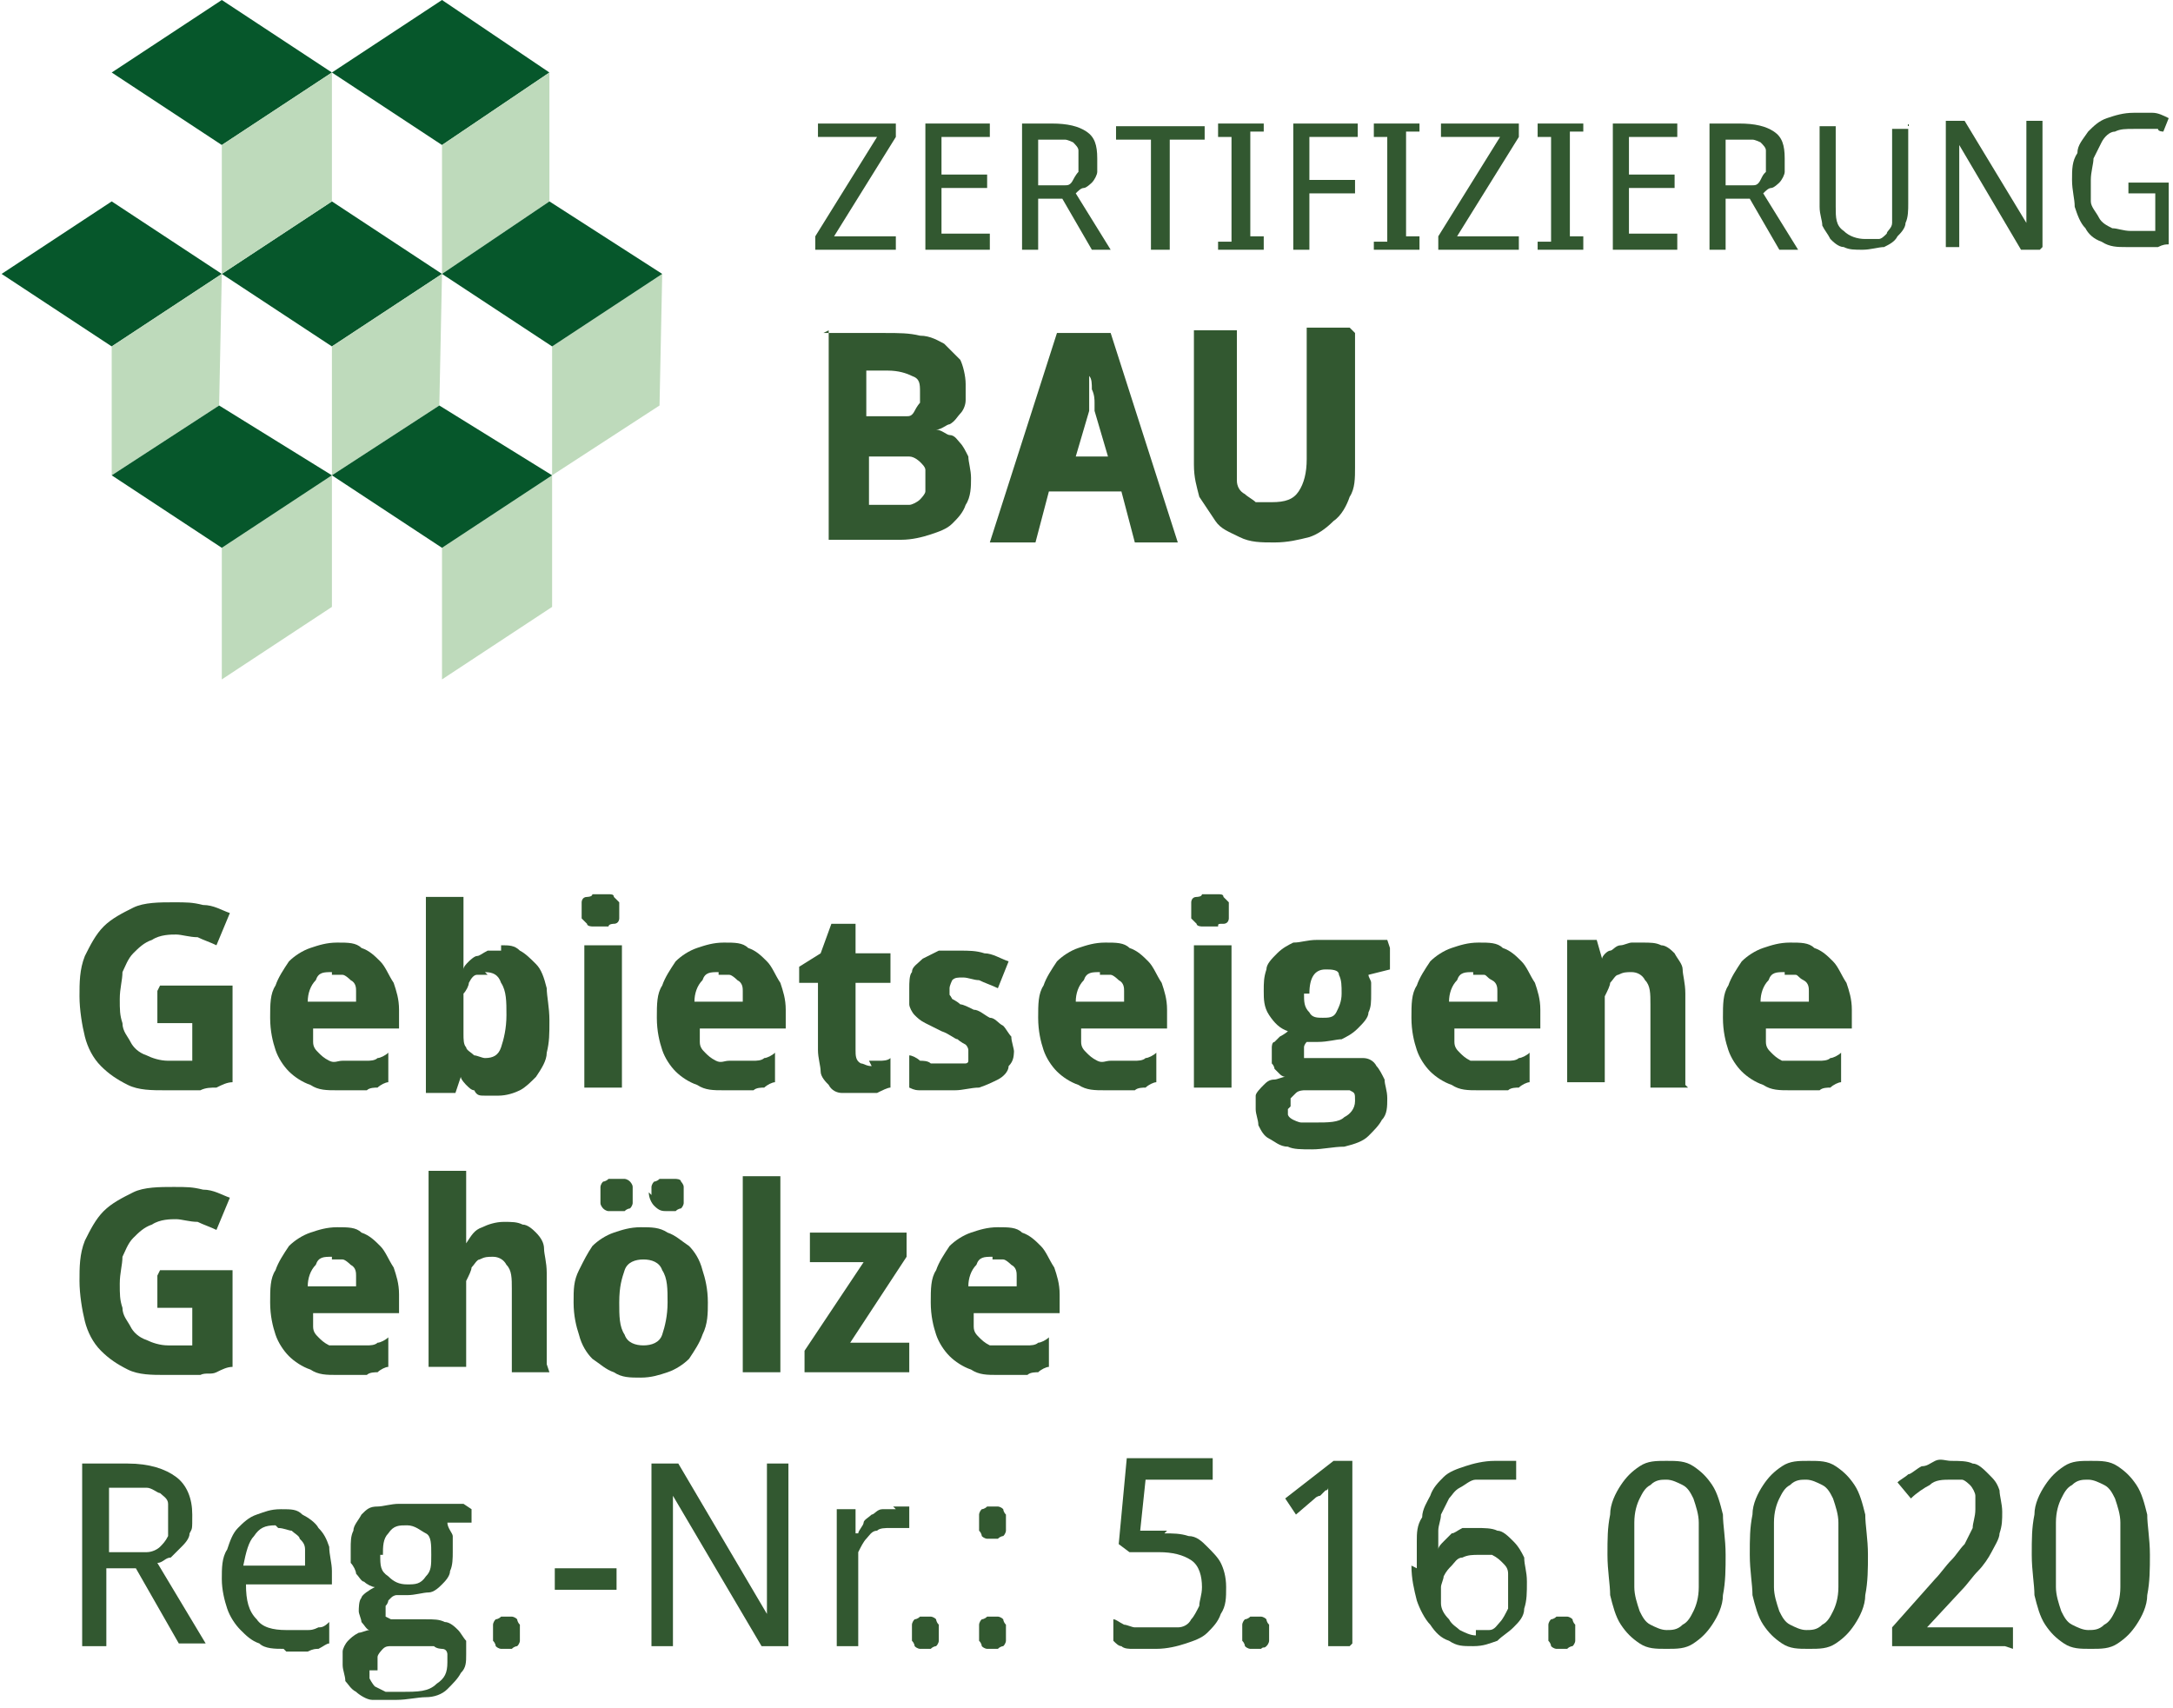<?xml version="1.0" encoding="UTF-8"?>
<svg xmlns="http://www.w3.org/2000/svg" width="28.5mm" height="22.4mm" version="1.1" viewBox="0 0 80.8 63.6">
  <defs>
    <style>
      .cls-1 {
        fill: #bedabb;
      }

      .cls-2 {
        fill: #06572b;
      }

      .cls-3 {
        fill: #325830;
      }
    </style>
  </defs>
  <!-- Generator: Adobe Illustrator 28.7.1, SVG Export Plug-In . SVG Version: 1.2.0 Build 142)  -->
  <g>
    <g id="Ebene_1">
      <g>
        <g>
          <path class="cls-3" d="M5.9,36.7h2.7v3.6c-.2,0-.4.1-.6.2-.2,0-.4,0-.6.1-.2,0-.4,0-.6,0-.2,0-.4,0-.7,0-.5,0-1,0-1.4-.2-.4-.2-.7-.4-1-.7-.3-.3-.5-.7-.6-1.1-.1-.4-.2-1-.2-1.5s0-1,.2-1.5c.2-.4.4-.8.7-1.1.3-.3.7-.5,1.1-.7.4-.2,1-.2,1.5-.2s.7,0,1.1.1c.4,0,.7.2,1,.3l-.5,1.2c-.2-.1-.5-.2-.7-.3-.3,0-.6-.1-.8-.1s-.6,0-.9.2c-.3.1-.5.3-.7.5-.2.2-.3.5-.4.7,0,.3-.1.6-.1,1s0,.6.1.9c0,.3.2.5.3.7.1.2.3.4.6.5.2.1.5.2.8.2s.4,0,.5,0c.1,0,.3,0,.4,0v-1.4h-1.3v-1.2Z"/>
          <path class="cls-3" d="M12.5,40.6c-.4,0-.7,0-1-.2-.3-.1-.6-.3-.8-.5-.2-.2-.4-.5-.5-.8-.1-.3-.2-.7-.2-1.2s0-.9.2-1.2c.1-.3.3-.6.5-.9.2-.2.5-.4.8-.5.3-.1.6-.2,1-.2s.7,0,.9.2c.3.1.5.3.7.5.2.2.3.5.5.8.1.3.2.6.2,1v.7h-3.2c0,.2,0,.4,0,.5,0,.2.1.3.2.4.1.1.2.2.4.3s.3,0,.5,0,.3,0,.5,0c.1,0,.3,0,.4,0,.1,0,.3,0,.4-.1.1,0,.3-.1.4-.2v1.1c-.1,0-.3.1-.4.2-.1,0-.3,0-.4.1-.1,0-.3,0-.5,0-.2,0-.3,0-.5,0ZM12.3,36.2c-.3,0-.5,0-.6.3-.2.2-.3.5-.3.8h1.8c0-.2,0-.3,0-.4,0-.1,0-.3-.2-.4,0,0-.2-.2-.3-.2-.1,0-.2,0-.4,0Z"/>
          <path class="cls-3" d="M18.6,35.2c.3,0,.5,0,.7.2.2.1.4.3.6.5.2.2.3.5.4.9,0,.3.1.7.1,1.2s0,.8-.1,1.2c0,.3-.2.6-.4.9-.2.2-.4.4-.6.5-.2.1-.5.2-.8.2s-.3,0-.5,0-.3,0-.4-.2c-.1,0-.2-.1-.3-.2,0,0-.2-.2-.2-.3h0l-.2.6h-1.1v-7.3h1.4v1.7c0,.1,0,.2,0,.3,0,.1,0,.2,0,.3,0,.1,0,.2,0,.4h0c0-.1.1-.2.2-.3,0,0,.2-.2.3-.2.1,0,.2-.1.4-.2.1,0,.3,0,.5,0ZM18.1,36.3c-.2,0-.3,0-.4,0-.1,0-.2.1-.3.3,0,.1-.1.3-.2.4,0,.2,0,.4,0,.6v.2c0,.3,0,.5,0,.7,0,.2,0,.4.1.5,0,.1.2.2.3.3.1,0,.3.1.4.1.3,0,.5-.1.6-.4.1-.3.2-.7.2-1.2s0-.9-.2-1.2c-.1-.3-.3-.4-.6-.4Z"/>
          <path class="cls-3" d="M21.6,33.9c0-.1,0-.2,0-.3,0,0,0-.2.2-.2,0,0,.2,0,.2-.1,0,0,.2,0,.3,0s.2,0,.3,0,.2,0,.2.1c0,0,.1.1.2.2,0,0,0,.2,0,.3s0,.2,0,.3c0,0,0,.2-.2.2,0,0-.2,0-.2.1,0,0-.2,0-.3,0s-.2,0-.3,0c0,0-.2,0-.2-.1,0,0-.1-.1-.2-.2,0,0,0-.2,0-.3ZM23.1,40.5h-1.4v-5.3h1.4v5.3Z"/>
          <path class="cls-3" d="M26.9,40.6c-.4,0-.7,0-1-.2-.3-.1-.6-.3-.8-.5-.2-.2-.4-.5-.5-.8-.1-.3-.2-.7-.2-1.2s0-.9.2-1.2c.1-.3.3-.6.5-.9.2-.2.5-.4.8-.5.3-.1.6-.2,1-.2s.7,0,.9.2c.3.1.5.3.7.5.2.2.3.5.5.8.1.3.2.6.2,1v.7h-3.2c0,.2,0,.4,0,.5,0,.2.1.3.2.4.1.1.2.2.4.3s.3,0,.5,0,.3,0,.5,0c.1,0,.3,0,.4,0,.1,0,.3,0,.4-.1.1,0,.3-.1.4-.2v1.1c-.1,0-.3.1-.4.2-.1,0-.3,0-.4.1-.1,0-.3,0-.5,0-.2,0-.3,0-.5,0ZM26.7,36.2c-.3,0-.5,0-.6.3-.2.2-.3.5-.3.8h1.8c0-.2,0-.3,0-.4,0-.1,0-.3-.2-.4,0,0-.2-.2-.3-.2-.1,0-.2,0-.4,0Z"/>
          <path class="cls-3" d="M32.3,39.5c.1,0,.3,0,.4,0,.1,0,.3,0,.4-.1v1.1c-.1,0-.3.1-.5.2-.2,0-.4,0-.7,0s-.4,0-.6,0c-.2,0-.4-.1-.5-.3-.1-.1-.3-.3-.3-.5,0-.2-.1-.5-.1-.8v-2.5h-.7v-.6l.8-.5.4-1.1h.9v1.1h1.3v1.1h-1.3v2.5c0,.2,0,.4.2.5.1,0,.2.1.4.1Z"/>
          <path class="cls-3" d="M37.7,39c0,.3,0,.5-.2.7,0,.2-.2.4-.4.5-.2.1-.4.2-.7.3-.3,0-.6.1-.9.1s-.3,0-.5,0-.3,0-.4,0c-.1,0-.3,0-.4,0-.1,0-.2,0-.4-.1v-1.2c.1,0,.3.1.4.2.1,0,.3,0,.4.1.1,0,.3,0,.4,0,.1,0,.3,0,.4,0s.2,0,.3,0c0,0,.2,0,.2,0,0,0,.1,0,.1-.1,0,0,0-.1,0-.2s0-.1,0-.2c0,0,0-.1-.1-.2,0,0-.2-.1-.3-.2-.1,0-.3-.2-.6-.3-.2-.1-.4-.2-.6-.3-.2-.1-.3-.2-.4-.3-.1-.1-.2-.3-.2-.4,0-.2,0-.4,0-.6s0-.5.1-.6c0-.2.2-.3.4-.5.2-.1.4-.2.6-.3.2,0,.5,0,.8,0s.6,0,.9.1c.3,0,.6.2.9.3l-.4,1c-.2-.1-.5-.2-.7-.3-.2,0-.4-.1-.6-.1s-.3,0-.4.1c0,0-.1.2-.1.3s0,.1,0,.2,0,0,.1.2c0,0,.2.1.3.2.1,0,.3.1.5.2.2,0,.4.2.6.3.2,0,.3.2.5.3.1.1.2.3.3.4,0,.2.1.4.1.6Z"/>
          <path class="cls-3" d="M41.1,40.6c-.4,0-.7,0-1-.2-.3-.1-.6-.3-.8-.5-.2-.2-.4-.5-.5-.8-.1-.3-.2-.7-.2-1.2s0-.9.2-1.2c.1-.3.3-.6.5-.9.2-.2.5-.4.8-.5.3-.1.6-.2,1-.2s.7,0,.9.2c.3.1.5.3.7.5.2.2.3.5.5.8.1.3.2.6.2,1v.7h-3.2c0,.2,0,.4,0,.5,0,.2.1.3.2.4.1.1.2.2.4.3s.3,0,.5,0,.3,0,.5,0c.1,0,.3,0,.4,0,.1,0,.3,0,.4-.1.1,0,.3-.1.4-.2v1.1c-.1,0-.3.1-.4.2-.1,0-.3,0-.4.1-.1,0-.3,0-.5,0-.2,0-.3,0-.5,0ZM40.9,36.2c-.3,0-.5,0-.6.3-.2.2-.3.5-.3.8h1.8c0-.2,0-.3,0-.4,0-.1,0-.3-.2-.4,0,0-.2-.2-.3-.2-.1,0-.2,0-.4,0Z"/>
          <path class="cls-3" d="M44.3,33.9c0-.1,0-.2,0-.3,0,0,0-.2.2-.2,0,0,.2,0,.2-.1,0,0,.2,0,.3,0s.2,0,.3,0,.2,0,.2.1c0,0,.1.1.2.2,0,0,0,.2,0,.3s0,.2,0,.3c0,0,0,.2-.2.2s-.2,0-.2.1c0,0-.2,0-.3,0s-.2,0-.3,0c0,0-.2,0-.2-.1,0,0-.1-.1-.2-.2,0,0,0-.2,0-.3ZM45.8,40.5h-1.4v-5.3h1.4v5.3Z"/>
          <path class="cls-3" d="M51.7,35.3v.8l-.8.2c0,.1.1.2.1.3,0,.1,0,.2,0,.4,0,.3,0,.5-.1.7,0,.2-.2.4-.4.6-.2.2-.4.3-.6.4-.2,0-.5.1-.9.1s-.2,0-.2,0c0,0-.1,0-.2,0,0,0-.1.1-.1.2,0,0,0,.1,0,.2s0,.1,0,.2c0,0,0,0,.2,0,0,0,.1,0,.2,0,0,0,.2,0,.3,0h.8c.3,0,.5,0,.7,0,.2,0,.4.1.5.3.1.1.2.3.3.5,0,.2.1.4.1.7s0,.6-.2.8c-.1.2-.3.4-.5.6-.2.2-.5.3-.9.4-.4,0-.8.1-1.2.1s-.7,0-.9-.1c-.3,0-.5-.2-.7-.3-.2-.1-.3-.3-.4-.5,0-.2-.1-.4-.1-.6s0-.4,0-.5c0-.1.2-.3.3-.4.1-.1.2-.2.4-.2.1,0,.3-.1.4-.1,0,0-.1,0-.2-.1,0,0-.1-.1-.2-.2,0,0,0-.1-.1-.2,0,0,0-.2,0-.3s0-.2,0-.3c0,0,0-.2.1-.2,0,0,.1-.1.2-.2,0,0,.2-.1.3-.2-.3-.1-.5-.3-.7-.6-.2-.3-.2-.6-.2-.9s0-.5.1-.8c0-.2.2-.4.4-.6.2-.2.4-.3.6-.4.3,0,.5-.1.9-.1s.1,0,.2,0c0,0,.2,0,.2,0,0,0,.1,0,.2,0,0,0,.1,0,.2,0h1.8ZM47.9,41.3c0,0,0,.2,0,.2,0,0,0,.1.2.2,0,0,.2.1.3.1.1,0,.3,0,.5,0,.5,0,.9,0,1.1-.2.2-.1.4-.3.4-.6s0-.3-.2-.4c-.2,0-.4,0-.7,0h-.7c0,0-.2,0-.3,0,0,0-.2,0-.3.1,0,0-.1.1-.2.2,0,0,0,.2,0,.3ZM48.5,37c0,.3,0,.5.2.7.1.2.3.2.5.2s.4,0,.5-.2c.1-.2.2-.4.2-.7s0-.5-.1-.7c0-.2-.3-.2-.5-.2-.4,0-.6.3-.6.9Z"/>
          <path class="cls-3" d="M55,40.6c-.4,0-.7,0-1-.2-.3-.1-.6-.3-.8-.5-.2-.2-.4-.5-.5-.8-.1-.3-.2-.7-.2-1.2s0-.9.2-1.2c.1-.3.3-.6.5-.9.2-.2.5-.4.8-.5s.6-.2,1-.2.7,0,.9.2c.3.1.5.3.7.5.2.2.3.5.5.8.1.3.2.6.2,1v.7h-3.2c0,.2,0,.4,0,.5,0,.2.1.3.2.4.1.1.2.2.4.3.1,0,.3,0,.5,0s.3,0,.5,0c.1,0,.3,0,.4,0,.1,0,.3,0,.4-.1.1,0,.3-.1.4-.2v1.1c-.1,0-.3.1-.4.2-.1,0-.3,0-.4.1-.1,0-.3,0-.5,0-.2,0-.3,0-.5,0ZM54.8,36.2c-.3,0-.5,0-.6.3-.2.2-.3.5-.3.8h1.8c0-.2,0-.3,0-.4,0-.1,0-.3-.2-.4s-.2-.2-.3-.2c-.1,0-.2,0-.4,0Z"/>
          <path class="cls-3" d="M62.8,40.5h-1.4v-3.1c0-.4,0-.7-.2-.9-.1-.2-.3-.3-.5-.3s-.3,0-.5.1c-.1,0-.2.2-.3.3,0,.1-.1.3-.2.5,0,.2,0,.5,0,.7v2.5h-1.4v-5.3h1.1l.2.7h0c0-.1.2-.3.3-.3.1,0,.2-.2.4-.2.1,0,.3-.1.4-.1.1,0,.3,0,.4,0,.3,0,.5,0,.7.1.2,0,.4.2.5.3.1.2.3.4.3.6,0,.2.1.5.1.9v3.4Z"/>
          <path class="cls-3" d="M66.6,40.6c-.4,0-.7,0-1-.2-.3-.1-.6-.3-.8-.5-.2-.2-.4-.5-.5-.8-.1-.3-.2-.7-.2-1.2s0-.9.2-1.2c.1-.3.3-.6.5-.9.2-.2.5-.4.8-.5s.6-.2,1-.2.7,0,.9.2c.3.1.5.3.7.5.2.2.3.5.5.8.1.3.2.6.2,1v.7h-3.2c0,.2,0,.4,0,.5,0,.2.1.3.2.4.1.1.2.2.4.3.1,0,.3,0,.5,0s.3,0,.5,0c.1,0,.3,0,.4,0,.1,0,.3,0,.4-.1.1,0,.3-.1.4-.2v1.1c-.1,0-.3.1-.4.2-.1,0-.3,0-.4.1-.1,0-.3,0-.5,0-.2,0-.3,0-.5,0ZM66.4,36.2c-.3,0-.5,0-.6.3-.2.2-.3.5-.3.8h1.8c0-.2,0-.3,0-.4,0-.1,0-.3-.2-.4s-.2-.2-.3-.2c-.1,0-.2,0-.4,0Z"/>
        </g>
        <g>
          <path class="cls-3" d="M5.9,47.3h2.7v3.6c-.2,0-.4.1-.6.2s-.4,0-.6.1c-.2,0-.4,0-.6,0-.2,0-.4,0-.7,0-.5,0-1,0-1.4-.2-.4-.2-.7-.4-1-.7-.3-.3-.5-.7-.6-1.1-.1-.4-.2-1-.2-1.5s0-1,.2-1.5c.2-.4.4-.8.7-1.1.3-.3.7-.5,1.1-.7.4-.2,1-.2,1.5-.2s.7,0,1.1.1c.4,0,.7.2,1,.3l-.5,1.2c-.2-.1-.5-.2-.7-.3-.3,0-.6-.1-.8-.1s-.6,0-.9.2c-.3.1-.5.3-.7.5-.2.2-.3.5-.4.7,0,.3-.1.6-.1,1s0,.6.1.9c0,.3.2.5.3.7.1.2.3.4.6.5.2.1.5.2.8.2s.4,0,.5,0c.1,0,.3,0,.4,0v-1.4h-1.3v-1.2Z"/>
          <path class="cls-3" d="M12.5,51.2c-.4,0-.7,0-1-.2-.3-.1-.6-.3-.8-.5-.2-.2-.4-.5-.5-.8-.1-.3-.2-.7-.2-1.2s0-.9.2-1.2c.1-.3.3-.6.5-.9.2-.2.5-.4.8-.5.3-.1.6-.2,1-.2s.7,0,.9.2c.3.1.5.3.7.5.2.2.3.5.5.8.1.3.2.6.2,1v.7h-3.2c0,.2,0,.4,0,.5,0,.2.1.3.2.4.1.1.2.2.4.3.1,0,.3,0,.5,0s.3,0,.5,0c.1,0,.3,0,.4,0s.3,0,.4-.1c.1,0,.3-.1.4-.2v1.1c-.1,0-.3.1-.4.2-.1,0-.3,0-.4.1-.1,0-.3,0-.5,0-.2,0-.3,0-.5,0ZM12.3,46.8c-.3,0-.5,0-.6.3-.2.2-.3.5-.3.8h1.8c0-.2,0-.3,0-.4,0-.1,0-.3-.2-.4,0,0-.2-.2-.3-.2-.1,0-.2,0-.4,0Z"/>
          <path class="cls-3" d="M20.4,51.1h-1.4v-3.1c0-.4,0-.7-.2-.9-.1-.2-.3-.3-.5-.3s-.3,0-.5.1c-.1,0-.2.2-.3.3,0,.1-.1.3-.2.5,0,.2,0,.5,0,.7v2.5h-1.4v-7.3h1.4v1.5c0,.1,0,.3,0,.4,0,.1,0,.3,0,.4,0,.1,0,.3,0,.4h0c.2-.3.3-.5.6-.6.2-.1.5-.2.8-.2s.5,0,.7.1c.2,0,.4.2.5.3.2.2.3.4.3.6,0,.2.1.5.1.9v3.4Z"/>
          <path class="cls-3" d="M26.3,48.5c0,.4,0,.8-.2,1.2-.1.3-.3.6-.5.9-.2.2-.5.4-.8.5-.3.1-.6.2-1,.2s-.7,0-1-.2c-.3-.1-.5-.3-.8-.5-.2-.2-.4-.5-.5-.9-.1-.3-.2-.7-.2-1.2s0-.8.2-1.2.3-.6.5-.9c.2-.2.5-.4.8-.5.3-.1.6-.2,1-.2s.7,0,1,.2c.3.1.5.3.8.5.2.2.4.5.5.9.1.3.2.7.2,1.2ZM22.3,44.5c0-.1,0-.2,0-.3,0,0,0-.1.1-.2,0,0,.1,0,.2-.1,0,0,.2,0,.3,0s.2,0,.3,0c0,0,.1,0,.2.1,0,0,.1.1.1.2,0,0,0,.2,0,.3s0,.2,0,.3c0,0,0,.1-.1.2,0,0-.1,0-.2.1,0,0-.2,0-.3,0s-.2,0-.3,0c0,0-.1,0-.2-.1,0,0-.1-.1-.1-.2,0,0,0-.2,0-.3ZM23,48.5c0,.5,0,.9.2,1.2.1.3.4.4.7.4s.6-.1.7-.4c.1-.3.2-.7.2-1.2s0-.9-.2-1.2c-.1-.3-.4-.4-.7-.4s-.6.1-.7.4c-.1.3-.2.6-.2,1.2ZM24.2,44.5c0-.1,0-.2,0-.3,0,0,0-.1.1-.2,0,0,.1,0,.2-.1,0,0,.2,0,.3,0s.2,0,.3,0c0,0,.2,0,.2.1,0,0,.1.1.1.2,0,0,0,.2,0,.3s0,.2,0,.3c0,0,0,.1-.1.2,0,0-.1,0-.2.1,0,0-.2,0-.3,0-.2,0-.3,0-.5-.2-.1-.1-.2-.3-.2-.5Z"/>
          <path class="cls-3" d="M29,51.1h-1.4v-7.3h1.4v7.3Z"/>
          <path class="cls-3" d="M33.8,51.1h-3.9v-.8l2.2-3.3h-2v-1.1h3.6v.9l-2.1,3.2h2.2v1.1Z"/>
          <path class="cls-3" d="M37.1,51.2c-.4,0-.7,0-1-.2-.3-.1-.6-.3-.8-.5-.2-.2-.4-.5-.5-.8-.1-.3-.2-.7-.2-1.2s0-.9.2-1.2c.1-.3.3-.6.5-.9.2-.2.5-.4.8-.5.3-.1.6-.2,1-.2s.7,0,.9.2c.3.1.5.3.7.5.2.2.3.5.5.8.1.3.2.6.2,1v.7h-3.2c0,.2,0,.4,0,.5,0,.2.1.3.2.4.1.1.2.2.4.3.1,0,.3,0,.5,0s.3,0,.5,0c.1,0,.3,0,.4,0s.3,0,.4-.1c.1,0,.3-.1.4-.2v1.1c-.1,0-.3.1-.4.2-.1,0-.3,0-.4.1-.1,0-.3,0-.5,0-.2,0-.3,0-.5,0ZM36.9,46.8c-.3,0-.5,0-.6.3-.2.2-.3.5-.3.8h1.8c0-.2,0-.3,0-.4,0-.1,0-.3-.2-.4,0,0-.2-.2-.3-.2-.1,0-.2,0-.4,0Z"/>
        </g>
        <g>
          <path class="cls-3" d="M3.9,58.5v2.8h-.9v-6.8h1.7c.8,0,1.4.2,1.8.5.4.3.6.8.6,1.4s0,.5-.1.7c0,.2-.2.4-.3.5-.1.1-.3.3-.4.4-.2,0-.3.2-.5.2l1.8,3h-1l-1.6-2.8h-1.1ZM3.9,57.8h.8c.3,0,.5,0,.7,0,.2,0,.4-.1.5-.2.1-.1.2-.2.3-.4,0-.2,0-.3,0-.6s0-.4,0-.6c0-.2-.2-.3-.3-.4-.1,0-.3-.2-.5-.2-.2,0-.4,0-.7,0h-.7v2.5Z"/>
          <path class="cls-3" d="M10.5,61.4c-.3,0-.7,0-.9-.2-.3-.1-.5-.3-.7-.5-.2-.2-.4-.5-.5-.8-.1-.3-.2-.7-.2-1.1s0-.8.2-1.1c.1-.3.2-.6.4-.8.2-.2.4-.4.7-.5.3-.1.5-.2.9-.2s.6,0,.8.2c.2.1.5.3.6.5.2.2.3.4.4.7,0,.3.1.6.1.9v.5h-3.2c0,.6.1,1,.4,1.3.2.3.6.4,1.1.4s.3,0,.4,0c.1,0,.3,0,.4,0,.1,0,.2,0,.4-.1.1,0,.2,0,.4-.2v.8c-.1,0-.2.1-.4.2-.1,0-.2,0-.4.1-.1,0-.3,0-.4,0-.1,0-.3,0-.4,0ZM10.2,56.8c-.4,0-.6.1-.8.4-.2.2-.3.6-.4,1.1h2.3c0-.2,0-.4,0-.6,0-.2-.1-.3-.2-.4,0-.1-.2-.2-.3-.3-.1,0-.3-.1-.5-.1Z"/>
          <path class="cls-3" d="M17.5,56.2v.5h-.9c0,.2.2.4.2.5,0,.2,0,.4,0,.6s0,.5-.1.7c0,.2-.2.4-.3.5-.1.1-.3.3-.5.3-.2,0-.5.1-.8.1s-.1,0-.2,0c0,0-.1,0-.2,0,0,0-.1,0-.2.1,0,0,0,0-.1.1,0,0,0,.1-.1.2,0,0,0,.1,0,.2s0,.1,0,.2c0,0,0,0,.2.1,0,0,.1,0,.2,0,0,0,.2,0,.3,0h.8c.3,0,.5,0,.7.1.2,0,.4.2.5.3.1.1.2.3.3.4,0,.2,0,.3,0,.5,0,.3,0,.5-.2.7-.1.2-.3.4-.5.6-.2.2-.5.3-.8.3-.3,0-.7.1-1.1.1s-.6,0-.9,0c-.2,0-.5-.2-.6-.3-.2-.1-.3-.3-.4-.4,0-.2-.1-.4-.1-.6s0-.3,0-.5c0-.1.1-.3.2-.4.1-.1.2-.2.4-.3.1,0,.3-.1.4-.1-.1,0-.2-.2-.3-.3,0-.1-.1-.3-.1-.4s0-.4.1-.5c0-.1.3-.3.5-.4-.1,0-.3-.1-.4-.2-.1,0-.2-.2-.3-.3,0-.1-.1-.3-.2-.4,0-.1,0-.3,0-.5,0-.3,0-.5.1-.7,0-.2.2-.4.3-.6.2-.2.3-.3.6-.3.2,0,.5-.1.8-.1s.2,0,.4,0c.1,0,.2,0,.3,0h1.7ZM13.7,62.2c0,.1,0,.2,0,.3,0,0,.1.2.2.3,0,0,.2.1.4.2.1,0,.3,0,.6,0,.6,0,1,0,1.3-.3.3-.2.4-.4.4-.8s0-.3,0-.3c0,0,0-.2-.2-.2,0,0-.2,0-.3-.1-.1,0-.3,0-.5,0h-.8c-.1,0-.2,0-.3,0-.1,0-.2,0-.3.1,0,0-.2.2-.2.3,0,.1,0,.3,0,.5ZM14.1,57.9c0,.4,0,.6.3.8.2.2.4.3.7.3s.5,0,.7-.3c.2-.2.2-.4.2-.8s0-.7-.2-.8-.4-.3-.7-.3-.5,0-.7.3c-.2.2-.2.5-.2.8Z"/>
          <path class="cls-3" d="M18.3,60.8c0-.1,0-.2,0-.3,0,0,0-.1.1-.2,0,0,.1,0,.2-.1,0,0,.1,0,.2,0s.2,0,.2,0c0,0,.1,0,.2.1,0,0,0,.1.1.2,0,0,0,.2,0,.3s0,.2,0,.3c0,0,0,.1-.1.2,0,0-.1,0-.2.1,0,0-.1,0-.2,0s-.2,0-.2,0c0,0-.1,0-.2-.1,0,0,0-.1-.1-.2,0,0,0-.2,0-.3Z"/>
          <path class="cls-3" d="M20.6,59.2v-.8h2.3v.8h-2.3Z"/>
          <path class="cls-3" d="M29.3,61.3h-1l-3.3-5.6h0c0,.2,0,.5,0,.7,0,.2,0,.4,0,.6,0,.2,0,.4,0,.6v3.7h-.8v-6.8h1l3.3,5.6h0c0-.2,0-.5,0-.7,0,0,0-.2,0-.3,0-.1,0-.2,0-.3s0-.2,0-.3c0,0,0-.2,0-.3v-3.7h.8v6.8Z"/>
          <path class="cls-3" d="M33.2,56.1c0,0,.2,0,.3,0,.1,0,.2,0,.3,0v.8c-.2,0-.3,0-.4,0,0,0-.2,0-.3,0-.2,0-.4,0-.5.1-.2,0-.3.2-.4.3-.1.1-.2.3-.3.5,0,.2,0,.4,0,.7v2.8h-.8v-5.1h.7v.9h.1c0-.1.2-.3.2-.4,0-.1.2-.2.3-.3.1,0,.2-.2.4-.2.1,0,.3,0,.5,0Z"/>
          <path class="cls-3" d="M33.9,60.8c0-.1,0-.2,0-.3,0,0,0-.1.1-.2,0,0,.1,0,.2-.1,0,0,.1,0,.2,0s.2,0,.2,0c0,0,.1,0,.2.1,0,0,0,.1.1.2,0,0,0,.2,0,.3s0,.2,0,.3c0,0,0,.1-.1.2,0,0-.1,0-.2.1,0,0-.1,0-.2,0s-.2,0-.2,0c0,0-.1,0-.2-.1,0,0,0-.1-.1-.2,0,0,0-.2,0-.3Z"/>
          <path class="cls-3" d="M36.4,56.7c0-.1,0-.2,0-.3,0,0,0-.1.1-.2,0,0,.1,0,.2-.1,0,0,.1,0,.2,0s.2,0,.2,0c0,0,.1,0,.2.1,0,0,0,.1.1.2,0,0,0,.2,0,.3s0,.2,0,.3c0,0,0,.1-.1.2,0,0-.1,0-.2.1,0,0-.1,0-.2,0s-.2,0-.2,0c0,0-.1,0-.2-.1,0,0,0-.1-.1-.2,0,0,0-.2,0-.3ZM36.4,60.8c0-.1,0-.2,0-.3,0,0,0-.1.1-.2,0,0,.1,0,.2-.1,0,0,.1,0,.2,0s.2,0,.2,0c0,0,.1,0,.2.1,0,0,0,.1.1.2,0,0,0,.2,0,.3s0,.2,0,.3c0,0,0,.1-.1.2,0,0-.1,0-.2.1,0,0-.1,0-.2,0s-.2,0-.2,0c0,0-.1,0-.2-.1,0,0,0-.1-.1-.2,0,0,0-.2,0-.3Z"/>
          <path class="cls-3" d="M43.3,57.1c.3,0,.6,0,.9.1.3,0,.5.2.7.4.2.2.4.4.5.6.1.2.2.5.2.9s0,.7-.2,1c-.1.3-.3.5-.5.7-.2.2-.5.3-.8.4-.3.1-.7.2-1.1.2s-.3,0-.5,0c-.2,0-.3,0-.4,0-.1,0-.3,0-.4-.1-.1,0-.2-.1-.3-.2v-.8c.1,0,.2.1.4.2.1,0,.3.1.4.1.2,0,.3,0,.5,0s.3,0,.4,0c.2,0,.5,0,.7,0,.2,0,.4-.1.5-.3.1-.1.2-.3.3-.5,0-.2.1-.4.1-.7,0-.4-.1-.8-.4-1-.3-.2-.7-.3-1.2-.3s-.2,0-.3,0-.2,0-.3,0c0,0-.2,0-.3,0,0,0-.2,0-.2,0l-.4-.3.3-3.2h3.2v.8h-2.5l-.2,1.9c0,0,.2,0,.4,0,.2,0,.4,0,.6,0Z"/>
          <path class="cls-3" d="M46.2,60.8c0-.1,0-.2,0-.3,0,0,0-.1.1-.2,0,0,.1,0,.2-.1,0,0,.1,0,.2,0s.2,0,.2,0c0,0,.1,0,.2.1,0,0,0,.1.1.2,0,0,0,.2,0,.3s0,.2,0,.3c0,0,0,.1-.1.2s-.1,0-.2.1c0,0-.1,0-.2,0s-.2,0-.2,0c0,0-.1,0-.2-.1,0,0,0-.1-.1-.2,0,0,0-.2,0-.3Z"/>
          <path class="cls-3" d="M50.2,61.3h-.8v-4.2c0-.1,0-.3,0-.4,0-.2,0-.3,0-.5s0-.3,0-.4c0-.1,0-.3,0-.4,0,0,0,.1-.1.1,0,0,0,0-.1.1,0,0,0,0-.1.1,0,0-.1,0-.2.1l-.7.6-.4-.6,1.8-1.4h.7v6.8Z"/>
          <path class="cls-3" d="M52.7,58.4c0-.3,0-.6,0-1,0-.3,0-.6.2-.9,0-.3.2-.6.3-.8.1-.3.3-.5.5-.7.2-.2.5-.3.8-.4.3-.1.7-.2,1.1-.2s.1,0,.2,0c0,0,.1,0,.2,0,0,0,.1,0,.2,0,0,0,.1,0,.2,0v.7c-.1,0-.2,0-.4,0-.1,0-.3,0-.4,0-.3,0-.5,0-.7,0-.2,0-.4.2-.6.3-.2.1-.3.3-.4.4-.1.2-.2.4-.3.6,0,.2-.1.4-.1.6,0,.2,0,.5,0,.7h0c0-.1.1-.2.2-.3,0,0,.2-.2.3-.3.1,0,.2-.1.4-.2.1,0,.3,0,.5,0,.3,0,.6,0,.8.1.2,0,.4.2.6.4.2.2.3.4.4.6,0,.3.1.5.1.9s0,.7-.1,1c0,.3-.2.5-.4.7-.2.2-.4.3-.6.5-.3.1-.5.2-.9.2s-.6,0-.9-.2c-.3-.1-.5-.3-.7-.6-.2-.2-.4-.6-.5-.9-.1-.4-.2-.8-.2-1.3ZM54.9,60.7c.2,0,.4,0,.5,0,.2,0,.3-.2.4-.3.1-.1.2-.3.3-.5,0-.2,0-.4,0-.7s0-.4,0-.6c0-.2-.1-.3-.2-.4-.1-.1-.2-.2-.4-.3-.2,0-.3,0-.5,0s-.4,0-.6.1c-.2,0-.3.2-.4.3-.1.1-.2.2-.3.4,0,.1-.1.3-.1.4s0,.4,0,.6c0,.2.1.4.3.6.1.2.3.3.4.4.2.1.4.2.6.2Z"/>
          <path class="cls-3" d="M57.6,60.8c0-.1,0-.2,0-.3,0,0,0-.1.1-.2,0,0,.1,0,.2-.1,0,0,.1,0,.2,0s.2,0,.2,0c0,0,.1,0,.2.1,0,0,0,.1.1.2,0,0,0,.2,0,.3s0,.2,0,.3c0,0,0,.1-.1.2,0,0-.1,0-.2.1,0,0-.1,0-.2,0s-.2,0-.2,0c0,0-.1,0-.2-.1,0,0,0-.1-.1-.2,0,0,0-.2,0-.3Z"/>
          <path class="cls-3" d="M64.2,57.9c0,.5,0,1-.1,1.5,0,.4-.2.8-.4,1.1-.2.3-.4.5-.7.7-.3.2-.6.2-1,.2s-.7,0-1-.2c-.3-.2-.5-.4-.7-.7-.2-.3-.3-.7-.4-1.1,0-.4-.1-.9-.1-1.5s0-1,.1-1.5c0-.4.2-.8.4-1.1.2-.3.4-.5.7-.7.3-.2.6-.2,1-.2s.7,0,1,.2c.3.2.5.4.7.7.2.3.3.7.4,1.1,0,.4.1.9.1,1.5ZM60.8,57.9c0,.5,0,.9,0,1.2,0,.3.1.6.2.9.1.2.2.4.4.5.2.1.4.2.6.2s.4,0,.6-.2c.2-.1.3-.3.4-.5.1-.2.2-.5.2-.9,0-.3,0-.8,0-1.2s0-.9,0-1.2c0-.3-.1-.6-.2-.9-.1-.2-.2-.4-.4-.5-.2-.1-.4-.2-.6-.2s-.4,0-.6.2c-.2.1-.3.3-.4.5-.1.2-.2.5-.2.9,0,.3,0,.8,0,1.2Z"/>
          <path class="cls-3" d="M69.5,57.9c0,.5,0,1-.1,1.5,0,.4-.2.8-.4,1.1-.2.3-.4.5-.7.7-.3.2-.6.2-1,.2s-.7,0-1-.2c-.3-.2-.5-.4-.7-.7-.2-.3-.3-.7-.4-1.1,0-.4-.1-.9-.1-1.5s0-1,.1-1.5c0-.4.2-.8.4-1.1.2-.3.4-.5.7-.7.3-.2.6-.2,1-.2s.7,0,1,.2c.3.2.5.4.7.7.2.3.3.7.4,1.1,0,.4.1.9.1,1.5ZM66,57.9c0,.5,0,.9,0,1.2,0,.3.1.6.2.9.1.2.2.4.4.5.2.1.4.2.6.2s.4,0,.6-.2c.2-.1.3-.3.4-.5.1-.2.2-.5.2-.9,0-.3,0-.8,0-1.2s0-.9,0-1.2c0-.3-.1-.6-.2-.9-.1-.2-.2-.4-.4-.5-.2-.1-.4-.2-.6-.2s-.4,0-.6.2c-.2.1-.3.3-.4.5-.1.2-.2.5-.2.9,0,.3,0,.8,0,1.2Z"/>
          <path class="cls-3" d="M74.6,61.3h-4.2v-.7l1.6-1.8c.2-.2.4-.5.6-.7.2-.2.3-.4.5-.6.1-.2.2-.4.3-.6,0-.2.1-.4.1-.7s0-.3,0-.5c0-.1-.1-.3-.2-.4,0,0-.2-.2-.3-.2-.1,0-.3,0-.4,0-.3,0-.6,0-.8.2-.2.1-.5.3-.7.5l-.5-.6c.1-.1.3-.2.4-.3.1,0,.3-.2.5-.3.2,0,.3-.1.5-.2s.4,0,.6,0c.3,0,.6,0,.8.1.2,0,.4.2.6.4.2.2.3.3.4.6,0,.2.1.5.1.8s0,.5-.1.8c0,.2-.2.5-.3.7s-.3.5-.5.7c-.2.2-.4.5-.6.7l-1.3,1.4h0s3.2,0,3.2,0v.8Z"/>
          <path class="cls-3" d="M80,57.9c0,.5,0,1-.1,1.5,0,.4-.2.8-.4,1.1-.2.3-.4.5-.7.7-.3.2-.6.2-1,.2s-.7,0-1-.2c-.3-.2-.5-.4-.7-.7-.2-.3-.3-.7-.4-1.1,0-.4-.1-.9-.1-1.5s0-1,.1-1.5c0-.4.2-.8.4-1.1.2-.3.4-.5.7-.7.3-.2.6-.2,1-.2s.7,0,1,.2c.3.2.5.4.7.7.2.3.3.7.4,1.1,0,.4.1.9.1,1.5ZM76.5,57.9c0,.5,0,.9,0,1.2,0,.3.1.6.2.9.1.2.2.4.4.5.2.1.4.2.6.2s.4,0,.6-.2c.2-.1.3-.3.4-.5.1-.2.2-.5.2-.9,0-.3,0-.8,0-1.2s0-.9,0-1.2c0-.3-.1-.6-.2-.9-.1-.2-.2-.4-.4-.5-.2-.1-.4-.2-.6-.2s-.4,0-.6.2c-.2.1-.3.3-.4.5-.1.2-.2.5-.2.9,0,.3,0,.8,0,1.2Z"/>
        </g>
        <g>
          <path class="cls-3" d="M33.3,9.3h-3v-.5l2.3-3.7h-2.2v-.5h2.9v.5l-2.3,3.7h2.3v.5Z"/>
          <path class="cls-3" d="M36.8,9.3h-2.4v-4.7h2.4v.5h-1.8v1.4h1.7v.5h-1.7v1.7h1.8v.5Z"/>
          <path class="cls-3" d="M38.6,7.4v1.9h-.6v-4.7h1.1c.6,0,1,.1,1.3.3.3.2.4.5.4,1s0,.3,0,.5c0,.1-.1.3-.2.4,0,0-.2.2-.3.2-.1,0-.2.1-.3.2l1.3,2.1h-.7l-1.1-1.9h-.7ZM38.6,6.9h.5c.2,0,.4,0,.5,0,.1,0,.2,0,.3-.2,0,0,.1-.2.2-.3,0-.1,0-.2,0-.4s0-.3,0-.4c0-.1-.1-.2-.2-.3,0,0-.2-.1-.3-.1-.1,0-.3,0-.5,0h-.5v1.7Z"/>
          <path class="cls-3" d="M43.4,9.3h-.6v-4.1h-1.3v-.5h3.3v.5h-1.3v4.1Z"/>
          <path class="cls-3" d="M47,9.3h-1.7v-.3h.5v-3.9h-.5v-.5h1.7v.3h-.5v3.9h.5v.5Z"/>
          <path class="cls-3" d="M48.7,9.3h-.6v-4.7h2.4v.5h-1.8v1.6h1.7v.5h-1.7v2Z"/>
          <path class="cls-3" d="M52.8,9.3h-1.7v-.3h.5v-3.9h-.5v-.5h1.7v.3h-.5v3.9h.5v.5Z"/>
          <path class="cls-3" d="M56.5,9.3h-3v-.5l2.3-3.7h-2.2v-.5h2.9v.5l-2.3,3.7h2.3v.5Z"/>
          <path class="cls-3" d="M58.9,9.3h-1.7v-.3h.5v-3.9h-.5v-.5h1.7v.3h-.5v3.9h.5v.5Z"/>
          <path class="cls-3" d="M62.4,9.3h-2.4v-4.7h2.4v.5h-1.8v1.4h1.7v.5h-1.7v1.7h1.8v.5Z"/>
          <path class="cls-3" d="M64.2,7.4v1.9h-.6v-4.7h1.1c.6,0,1,.1,1.3.3.3.2.4.5.4,1s0,.3,0,.5c0,.1-.1.3-.2.4,0,0-.2.2-.3.2-.1,0-.2.1-.3.2l1.3,2.1h-.7l-1.1-1.9h-.7ZM64.2,6.9h.5c.2,0,.4,0,.5,0,.1,0,.2,0,.3-.2s.1-.2.2-.3c0-.1,0-.2,0-.4s0-.3,0-.4-.1-.2-.2-.3c0,0-.2-.1-.3-.1-.1,0-.3,0-.5,0h-.5v1.7Z"/>
          <path class="cls-3" d="M71,4.6v3c0,.2,0,.5-.1.7,0,.2-.2.4-.3.5-.1.2-.3.3-.5.4-.2,0-.5.1-.8.1s-.5,0-.7-.1c-.2,0-.4-.2-.5-.3-.1-.2-.2-.3-.3-.5,0-.2-.1-.4-.1-.7v-3h.6v3c0,.4,0,.7.3.9.2.2.5.3.8.3s.4,0,.5,0c.1,0,.2-.1.3-.2,0-.1.2-.2.2-.4,0-.1,0-.3,0-.5v-3h.6Z"/>
          <path class="cls-3" d="M75.9,9.3h-.7l-2.3-3.9h0c0,.2,0,.3,0,.5,0,.1,0,.3,0,.4,0,.2,0,.3,0,.4v2.5h-.5v-4.7h.7l2.3,3.8h0c0-.2,0-.3,0-.5,0,0,0-.1,0-.2,0,0,0-.1,0-.2,0,0,0-.1,0-.2,0,0,0-.1,0-.2v-2.5h.6v4.7Z"/>
          <path class="cls-3" d="M79.2,6.8h1.5v2.3c-.1,0-.2,0-.4.1-.1,0-.2,0-.4,0s-.3,0-.4,0c-.1,0-.3,0-.4,0-.3,0-.6,0-.9-.2-.3-.1-.5-.3-.6-.5-.2-.2-.3-.5-.4-.8,0-.3-.1-.6-.1-1s0-.7.2-1c0-.3.2-.5.4-.8.2-.2.4-.4.7-.5.3-.1.6-.2,1-.2s.5,0,.7,0c.2,0,.4.1.6.2l-.2.5c0,0-.2,0-.2-.1,0,0-.2,0-.3,0,0,0-.2,0-.3,0,0,0-.2,0-.3,0-.3,0-.5,0-.7.1-.2,0-.4.2-.5.4-.1.2-.2.4-.3.6,0,.2-.1.5-.1.8s0,.5,0,.8c0,.2.2.4.3.6.1.2.3.3.5.4.2,0,.4.1.7.1s.2,0,.3,0c0,0,.1,0,.2,0,0,0,.1,0,.2,0,0,0,.1,0,.2,0v-1.4h-1v-.5Z"/>
        </g>
        <g>
          <path class="cls-3" d="M30.6,12.4h2.3c.5,0,.9,0,1.3.1.4,0,.7.2.9.3.2.2.4.4.6.6.1.2.2.6.2.9s0,.4,0,.6c0,.2-.1.4-.2.5-.1.1-.2.3-.4.4-.1,0-.3.2-.5.2h0c.2,0,.4.2.5.2.2,0,.3.2.4.3.1.1.2.3.3.5,0,.2.1.5.1.8s0,.7-.2,1c-.1.3-.3.5-.5.7-.2.2-.5.3-.8.4-.3.1-.7.2-1.1.2h-2.7v-7.8ZM32.3,15.5h.9c.2,0,.4,0,.5,0,.1,0,.2,0,.3-.2,0,0,.1-.2.2-.3,0-.1,0-.2,0-.4,0-.3,0-.5-.3-.6-.2-.1-.5-.2-.9-.2h-.8v1.7ZM32.3,16.8v2h1c.2,0,.4,0,.5,0,.1,0,.3-.1.4-.2,0,0,.2-.2.2-.3,0-.1,0-.3,0-.4s0-.3,0-.4c0-.1-.1-.2-.2-.3,0,0-.2-.2-.4-.2-.2,0-.3,0-.6,0h-.9Z"/>
          <path class="cls-3" d="M42.2,20.2l-.5-1.9h-2.7l-.5,1.9h-1.7l2.5-7.8h2l2.5,7.8h-1.7ZM41.2,17l-.5-1.7c0,0,0-.2,0-.3,0-.1,0-.3-.1-.5,0-.2,0-.4-.1-.5,0-.2,0-.3,0-.5,0,0,0,.2,0,.3,0,.1,0,.2,0,.3,0,.1,0,.2,0,.4,0,.1,0,.2,0,.3,0,.1,0,.2,0,.3,0,0,0,.1,0,.2l-.5,1.7h1.9Z"/>
          <path class="cls-3" d="M50.4,12.4v5c0,.4,0,.8-.2,1.1-.1.3-.3.7-.6.9-.3.3-.6.5-.9.6-.4.1-.8.2-1.3.2s-.9,0-1.3-.2-.7-.3-.9-.6c-.2-.3-.4-.6-.6-.9-.1-.4-.2-.7-.2-1.2v-5h1.6v4.9c0,.3,0,.5,0,.7,0,.2.1.4.3.5.1.1.3.2.4.3.2,0,.4,0,.6,0,.5,0,.8-.1,1-.4.2-.3.3-.7.3-1.2v-4.9h1.6Z"/>
        </g>
        <g>
          <polygon class="cls-2" points="0 10.2 4.1 7.5 8.2 10.2 4.1 12.9 0 10.2"/>
          <polygon class="cls-1" points="8.1 15.1 8.2 10.2 4.1 12.9 4.1 17.7 8.1 15.1"/>
          <polygon class="cls-1" points="12.3 22.6 12.3 17.7 8.2 20.4 8.2 25.3 12.3 22.6"/>
          <polygon class="cls-2" points="4.1 17.7 8.1 15.1 12.3 17.7 8.2 20.4 4.1 17.7"/>
          <polygon class="cls-2" points="8.2 10.2 12.3 7.5 16.4 10.2 12.3 12.9 8.2 10.2"/>
          <polygon class="cls-1" points="16.3 15.1 16.4 10.2 12.3 12.9 12.3 17.7 16.3 15.1"/>
          <polygon class="cls-2" points="4.1 2.7 8.2 0 12.3 2.7 8.2 5.4 4.1 2.7"/>
          <polygon class="cls-1" points="12.3 7.5 12.3 2.7 8.2 5.4 8.2 10.2 12.3 7.5"/>
          <polygon class="cls-1" points="20.5 22.6 20.5 17.7 16.4 20.4 16.4 25.3 20.5 22.6"/>
          <polygon class="cls-2" points="12.3 17.7 16.3 15.1 20.5 17.7 16.4 20.4 12.3 17.7"/>
          <polygon class="cls-2" points="12.3 2.7 16.4 0 20.4 2.7 16.4 5.4 12.3 2.7"/>
          <polygon class="cls-1" points="20.4 7.5 20.4 2.7 16.4 5.4 16.4 10.2 20.4 7.5"/>
          <polygon class="cls-1" points="24.5 15.1 24.6 10.2 20.5 12.9 20.5 17.7 24.5 15.1"/>
          <polygon class="cls-2" points="16.4 10.2 20.4 7.5 24.6 10.2 20.5 12.9 16.4 10.2"/>
        </g>
      </g>
    </g>
  </g>
</svg>